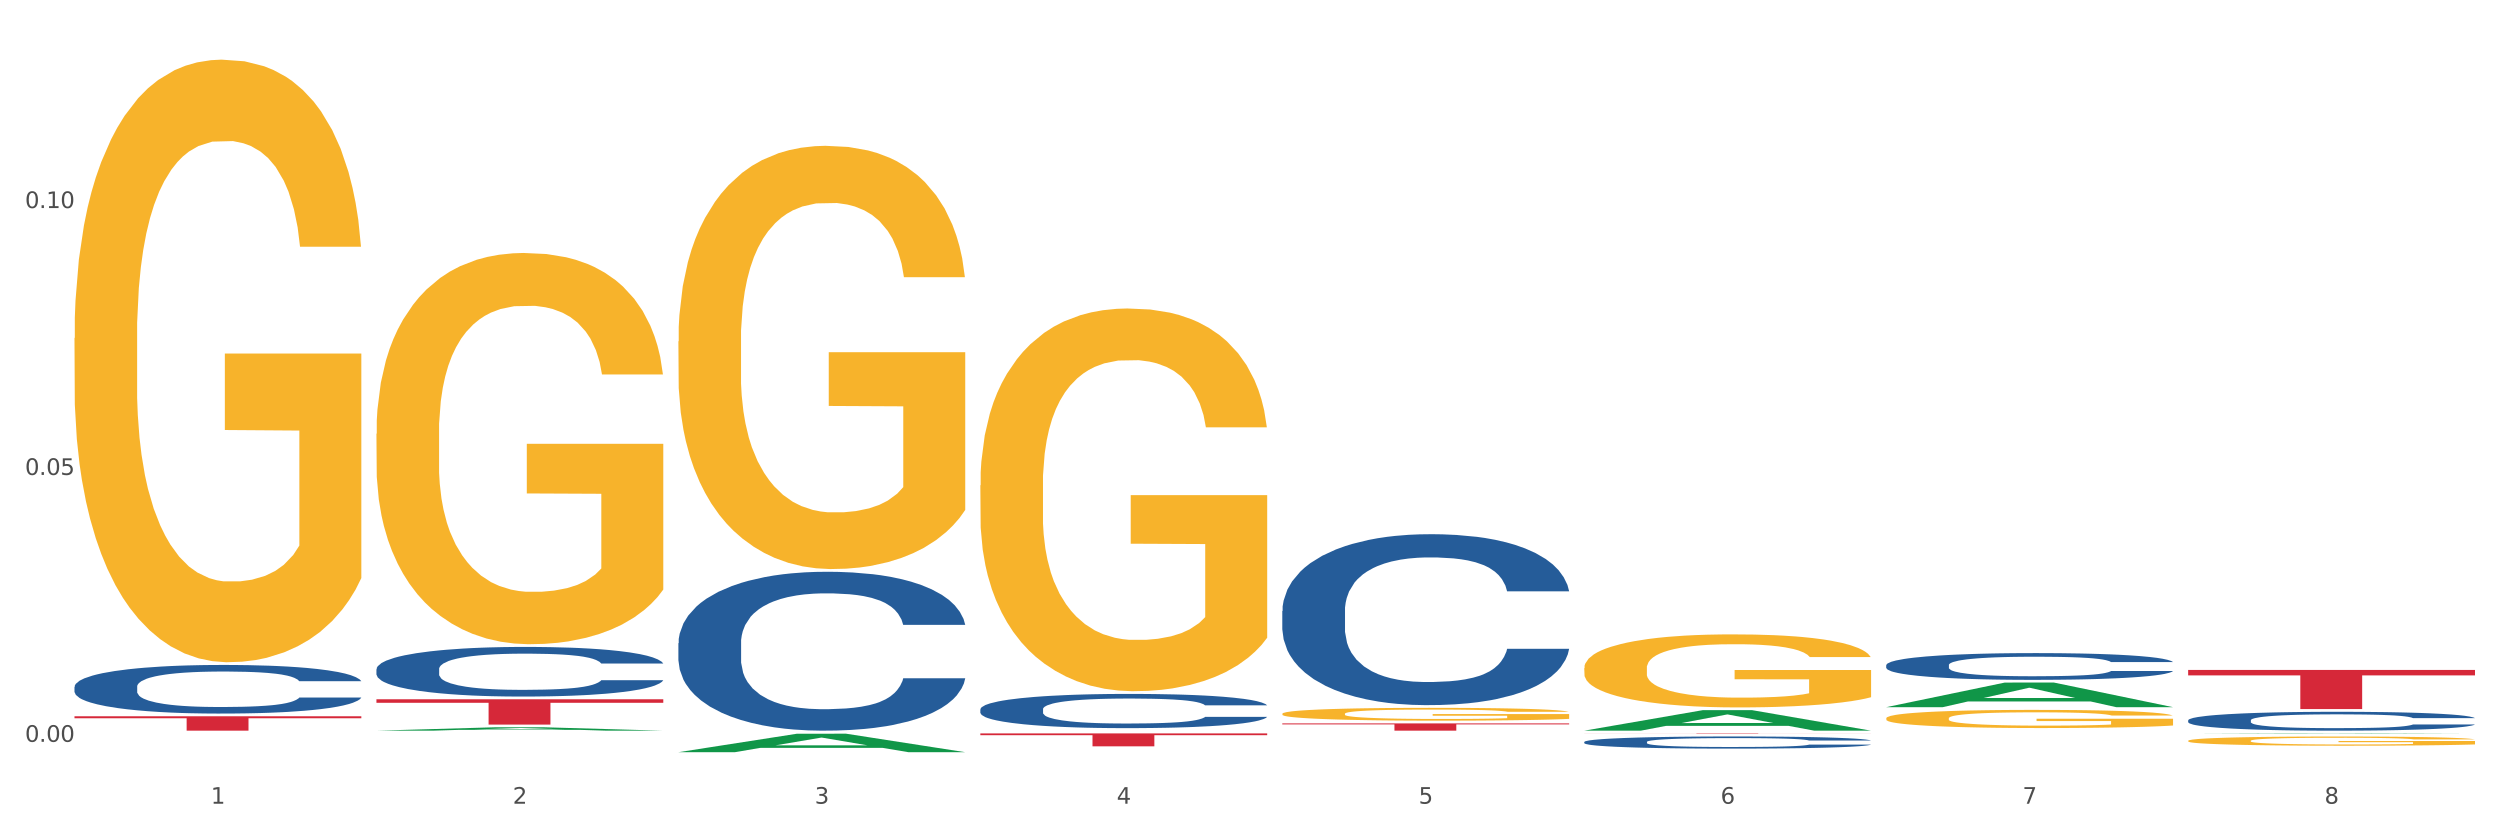 <?xml version="1.0" encoding="utf-8" standalone="no"?>
<!DOCTYPE svg PUBLIC "-//W3C//DTD SVG 1.1//EN"
  "http://www.w3.org/Graphics/SVG/1.1/DTD/svg11.dtd">
<svg xmlns:xlink="http://www.w3.org/1999/xlink" width="1080pt" height="360pt" viewBox="0 0 1080 360" xmlns="http://www.w3.org/2000/svg" version="1.1">
 <rect x="0" y="0" width="1080" height="360" fill="#333333" stroke="none"/>
 <defs>
  <style type="text/css">*{stroke-linejoin: round; stroke-linecap: butt}</style>
 </defs>
 <g id="figure_1">
  <g id="patch_1">
   <path d="M 0 360 
L 1080 360 
L 1080 0 
L 0 0 
z
" style="fill: #ffffff; stroke: #ffffff; stroke-linejoin: miter"/>
  </g>
  <g id="axes_1">
   <g id="matplotlib.axis_1">
    <g id="xtick_1">
     <g id="text_1">
      <!-- 1 -->
      <g style="fill: #4d4d4d" transform="translate(91.082 347.204) scale(0.096 -0.096)">
       <defs>
        <path id="DejaVuSans-31" d="M 794 531 
L 1825 531 
L 1825 4091 
L 703 3866 
L 703 4441 
L 1819 4666 
L 2450 4666 
L 2450 531 
L 3481 531 
L 3481 0 
L 794 0 
L 794 531 
z
" transform="scale(0.016)"/>
       </defs>
       <use xlink:href="#DejaVuSans-31"/>
      </g>
     </g>
    </g>
    <g id="xtick_2">
     <g id="text_2">
      <!-- 2 -->
      <g style="fill: #4d4d4d" transform="translate(221.525 347.204) scale(0.096 -0.096)">
       <defs>
        <path id="DejaVuSans-32" d="M 1228 531 
L 3431 531 
L 3431 0 
L 469 0 
L 469 531 
Q 828 903 1448 1529 
Q 2069 2156 2228 2338 
Q 2531 2678 2651 2914 
Q 2772 3150 2772 3378 
Q 2772 3750 2511 3984 
Q 2250 4219 1831 4219 
Q 1534 4219 1204 4116 
Q 875 4013 500 3803 
L 500 4441 
Q 881 4594 1212 4672 
Q 1544 4750 1819 4750 
Q 2544 4750 2975 4387 
Q 3406 4025 3406 3419 
Q 3406 3131 3298 2873 
Q 3191 2616 2906 2266 
Q 2828 2175 2409 1742 
Q 1991 1309 1228 531 
z
" transform="scale(0.016)"/>
       </defs>
       <use xlink:href="#DejaVuSans-32"/>
      </g>
     </g>
    </g>
    <g id="xtick_3">
     <g id="text_3">
      <!-- 3 -->
      <g style="fill: #4d4d4d" transform="translate(351.968 347.204) scale(0.096 -0.096)">
       <defs>
        <path id="DejaVuSans-33" d="M 2597 2516 
Q 3050 2419 3304 2112 
Q 3559 1806 3559 1356 
Q 3559 666 3084 287 
Q 2609 -91 1734 -91 
Q 1441 -91 1130 -33 
Q 819 25 488 141 
L 488 750 
Q 750 597 1062 519 
Q 1375 441 1716 441 
Q 2309 441 2620 675 
Q 2931 909 2931 1356 
Q 2931 1769 2642 2001 
Q 2353 2234 1838 2234 
L 1294 2234 
L 1294 2753 
L 1863 2753 
Q 2328 2753 2575 2939 
Q 2822 3125 2822 3475 
Q 2822 3834 2567 4026 
Q 2313 4219 1838 4219 
Q 1578 4219 1281 4162 
Q 984 4106 628 3988 
L 628 4550 
Q 988 4650 1302 4700 
Q 1616 4750 1894 4750 
Q 2613 4750 3031 4423 
Q 3450 4097 3450 3541 
Q 3450 3153 3228 2886 
Q 3006 2619 2597 2516 
z
" transform="scale(0.016)"/>
       </defs>
       <use xlink:href="#DejaVuSans-33"/>
      </g>
     </g>
    </g>
    <g id="xtick_4">
     <g id="text_4">
      <!-- 4 -->
      <g style="fill: #4d4d4d" transform="translate(482.412 347.204) scale(0.096 -0.096)">
       <defs>
        <path id="DejaVuSans-34" d="M 2419 4116 
L 825 1625 
L 2419 1625 
L 2419 4116 
z
M 2253 4666 
L 3047 4666 
L 3047 1625 
L 3713 1625 
L 3713 1100 
L 3047 1100 
L 3047 0 
L 2419 0 
L 2419 1100 
L 313 1100 
L 313 1709 
L 2253 4666 
z
" transform="scale(0.016)"/>
       </defs>
       <use xlink:href="#DejaVuSans-34"/>
      </g>
     </g>
    </g>
    <g id="xtick_5">
     <g id="text_5">
      <!-- 5 -->
      <g style="fill: #4d4d4d" transform="translate(612.855 347.204) scale(0.096 -0.096)">
       <defs>
        <path id="DejaVuSans-35" d="M 691 4666 
L 3169 4666 
L 3169 4134 
L 1269 4134 
L 1269 2991 
Q 1406 3038 1543 3061 
Q 1681 3084 1819 3084 
Q 2600 3084 3056 2656 
Q 3513 2228 3513 1497 
Q 3513 744 3044 326 
Q 2575 -91 1722 -91 
Q 1428 -91 1123 -41 
Q 819 9 494 109 
L 494 744 
Q 775 591 1075 516 
Q 1375 441 1709 441 
Q 2250 441 2565 725 
Q 2881 1009 2881 1497 
Q 2881 1984 2565 2268 
Q 2250 2553 1709 2553 
Q 1456 2553 1204 2497 
Q 953 2441 691 2322 
L 691 4666 
z
" transform="scale(0.016)"/>
       </defs>
       <use xlink:href="#DejaVuSans-35"/>
      </g>
     </g>
    </g>
    <g id="xtick_6">
     <g id="text_6">
      <!-- 6 -->
      <g style="fill: #4d4d4d" transform="translate(743.299 347.204) scale(0.096 -0.096)">
       <defs>
        <path id="DejaVuSans-36" d="M 2113 2584 
Q 1688 2584 1439 2293 
Q 1191 2003 1191 1497 
Q 1191 994 1439 701 
Q 1688 409 2113 409 
Q 2538 409 2786 701 
Q 3034 994 3034 1497 
Q 3034 2003 2786 2293 
Q 2538 2584 2113 2584 
z
M 3366 4563 
L 3366 3988 
Q 3128 4100 2886 4159 
Q 2644 4219 2406 4219 
Q 1781 4219 1451 3797 
Q 1122 3375 1075 2522 
Q 1259 2794 1537 2939 
Q 1816 3084 2150 3084 
Q 2853 3084 3261 2657 
Q 3669 2231 3669 1497 
Q 3669 778 3244 343 
Q 2819 -91 2113 -91 
Q 1303 -91 875 529 
Q 447 1150 447 2328 
Q 447 3434 972 4092 
Q 1497 4750 2381 4750 
Q 2619 4750 2861 4703 
Q 3103 4656 3366 4563 
z
" transform="scale(0.016)"/>
       </defs>
       <use xlink:href="#DejaVuSans-36"/>
      </g>
     </g>
    </g>
    <g id="xtick_7">
     <g id="text_7">
      <!-- 7 -->
      <g style="fill: #4d4d4d" transform="translate(873.742 347.204) scale(0.096 -0.096)">
       <defs>
        <path id="DejaVuSans-37" d="M 525 4666 
L 3525 4666 
L 3525 4397 
L 1831 0 
L 1172 0 
L 2766 4134 
L 525 4134 
L 525 4666 
z
" transform="scale(0.016)"/>
       </defs>
       <use xlink:href="#DejaVuSans-37"/>
      </g>
     </g>
    </g>
    <g id="xtick_8">
     <g id="text_8">
      <!-- 8 -->
      <g style="fill: #4d4d4d" transform="translate(1004.185 347.204) scale(0.096 -0.096)">
       <defs>
        <path id="DejaVuSans-38" d="M 2034 2216 
Q 1584 2216 1326 1975 
Q 1069 1734 1069 1313 
Q 1069 891 1326 650 
Q 1584 409 2034 409 
Q 2484 409 2743 651 
Q 3003 894 3003 1313 
Q 3003 1734 2745 1975 
Q 2488 2216 2034 2216 
z
M 1403 2484 
Q 997 2584 770 2862 
Q 544 3141 544 3541 
Q 544 4100 942 4425 
Q 1341 4750 2034 4750 
Q 2731 4750 3128 4425 
Q 3525 4100 3525 3541 
Q 3525 3141 3298 2862 
Q 3072 2584 2669 2484 
Q 3125 2378 3379 2068 
Q 3634 1759 3634 1313 
Q 3634 634 3220 271 
Q 2806 -91 2034 -91 
Q 1263 -91 848 271 
Q 434 634 434 1313 
Q 434 1759 690 2068 
Q 947 2378 1403 2484 
z
M 1172 3481 
Q 1172 3119 1398 2916 
Q 1625 2713 2034 2713 
Q 2441 2713 2670 2916 
Q 2900 3119 2900 3481 
Q 2900 3844 2670 4047 
Q 2441 4250 2034 4250 
Q 1625 4250 1398 4047 
Q 1172 3844 1172 3481 
z
" transform="scale(0.016)"/>
       </defs>
       <use xlink:href="#DejaVuSans-38"/>
      </g>
     </g>
    </g>
    <g id="xtick_9"/>
    <g id="xtick_10"/>
    <g id="xtick_11"/>
    <g id="xtick_12"/>
    <g id="xtick_13"/>
    <g id="xtick_14"/>
    <g id="xtick_15"/>
   </g>
   <g id="matplotlib.axis_2">
    <g id="ytick_1">
     <g id="text_9">
      <!-- 0.00 -->
      <g style="fill: #4d4d4d" transform="translate(10.8 320.465) scale(0.096 -0.096)">
       <defs>
        <path id="DejaVuSans-30" d="M 2034 4250 
Q 1547 4250 1301 3770 
Q 1056 3291 1056 2328 
Q 1056 1369 1301 889 
Q 1547 409 2034 409 
Q 2525 409 2770 889 
Q 3016 1369 3016 2328 
Q 3016 3291 2770 3770 
Q 2525 4250 2034 4250 
z
M 2034 4750 
Q 2819 4750 3233 4129 
Q 3647 3509 3647 2328 
Q 3647 1150 3233 529 
Q 2819 -91 2034 -91 
Q 1250 -91 836 529 
Q 422 1150 422 2328 
Q 422 3509 836 4129 
Q 1250 4750 2034 4750 
z
" transform="scale(0.016)"/>
        <path id="DejaVuSans-2e" d="M 684 794 
L 1344 794 
L 1344 0 
L 684 0 
L 684 794 
z
" transform="scale(0.016)"/>
       </defs>
       <use xlink:href="#DejaVuSans-30"/>
       <use xlink:href="#DejaVuSans-2e" transform="translate(63.623 0)"/>
       <use xlink:href="#DejaVuSans-30" transform="translate(95.41 0)"/>
       <use xlink:href="#DejaVuSans-30" transform="translate(159.033 0)"/>
      </g>
     </g>
    </g>
    <g id="ytick_2">
     <g id="text_10">
      <!-- 0.05 -->
      <g style="fill: #4d4d4d" transform="translate(10.8 205.171) scale(0.096 -0.096)">
       <use xlink:href="#DejaVuSans-30"/>
       <use xlink:href="#DejaVuSans-2e" transform="translate(63.623 0)"/>
       <use xlink:href="#DejaVuSans-30" transform="translate(95.41 0)"/>
       <use xlink:href="#DejaVuSans-35" transform="translate(159.033 0)"/>
      </g>
     </g>
    </g>
    <g id="ytick_3">
     <g id="text_11">
      <!-- 0.10 -->
      <g style="fill: #4d4d4d" transform="translate(10.8 89.878) scale(0.096 -0.096)">
       <use xlink:href="#DejaVuSans-30"/>
       <use xlink:href="#DejaVuSans-2e" transform="translate(63.623 0)"/>
       <use xlink:href="#DejaVuSans-31" transform="translate(95.41 0)"/>
       <use xlink:href="#DejaVuSans-30" transform="translate(159.033 0)"/>
      </g>
     </g>
    </g>
    <g id="ytick_4"/>
    <g id="ytick_5"/>
    <g id="ytick_6"/>
   </g>
   <g id="PolyCollection_1">
    <path d="M 162.618 315.65 
L 162.746 315.649 
L 213.848 314.186 
L 235.055 314.185 
L 286.54 315.653 
L 262.011 315.653 
L 250.896 315.311 
L 198.134 315.311 
L 197.751 315.317 
L 187.019 315.653 
L 162.618 315.653 
L 162.618 315.65 
L 204.777 315.107 
L 244.253 315.106 
L 224.707 314.498 
L 224.451 314.495 
L 224.196 314.499 
L 204.649 315.106 
L 204.777 315.107 
L 162.618 315.65 
z
" clip-path="url(#p13daeb38ce)" style="fill: #109648"/>
    <path d="M 945.279 320.011 
L 945.425 320.008 
L 945.425 319.877 
L 945.718 319.765 
L 947.181 319.493 
L 949.375 319.269 
L 950.985 319.149 
L 952.594 319.051 
L 954.496 318.953 
L 956.837 318.852 
L 961.08 318.703 
L 963.713 318.627 
L 966.932 318.548 
L 972.784 318.432 
L 977.027 318.367 
L 981.416 318.312 
L 988.585 318.247 
L 993.267 318.218 
L 998.242 318.196 
L 1004.24 318.182 
L 1008.776 318.178 
L 1018.724 318.189 
L 1027.21 318.222 
L 1031.307 318.247 
L 1036.574 318.29 
L 1039.354 318.319 
L 1043.889 318.377 
L 1048.571 318.453 
L 1051.79 318.519 
L 1056.618 318.642 
L 1060.275 318.765 
L 1063.64 318.917 
L 1065.396 319.022 
L 1066.713 319.12 
L 1067.883 319.232 
L 1069.054 319.41 
L 1042.719 319.41 
L 1041.694 319.283 
L 1040.085 319.164 
L 1037.744 319.048 
L 1035.696 318.975 
L 1032.185 318.885 
L 1028.966 318.827 
L 1025.601 318.783 
L 1021.504 318.747 
L 1018.285 318.729 
L 1013.75 318.714 
L 1004.825 318.718 
L 998.827 318.747 
L 994.73 318.783 
L 992.097 318.816 
L 989.756 318.852 
L 987.122 318.903 
L 984.05 318.979 
L 981.855 319.048 
L 979.661 319.135 
L 977.905 319.222 
L 976.296 319.323 
L 974.979 319.432 
L 973.955 319.544 
L 973.077 319.682 
L 972.345 319.91 
L 972.345 320.406 
L 972.638 320.519 
L 973.37 320.667 
L 974.247 320.78 
L 975.71 320.914 
L 977.027 321.004 
L 979.514 321.135 
L 982.294 321.243 
L 984.489 321.312 
L 986.683 321.37 
L 990.487 321.45 
L 994.73 321.515 
L 998.388 321.555 
L 1003.362 321.591 
L 1006.727 321.606 
L 1009.653 321.613 
L 1016.822 321.613 
L 1021.943 321.602 
L 1027.649 321.577 
L 1032.038 321.544 
L 1035.696 321.504 
L 1039.792 321.439 
L 1042.426 321.377 
L 1042.426 320.62 
L 1010.239 320.617 
L 1010.239 320.113 
L 1069.2 320.113 
L 1069.2 321.591 
L 1066.713 321.667 
L 1063.933 321.736 
L 1061.007 321.798 
L 1056.618 321.874 
L 1051.351 321.946 
L 1046.669 321.997 
L 1041.694 322.04 
L 1035.842 322.08 
L 1028.234 322.117 
L 1023.553 322.131 
L 1017.7 322.142 
L 1010.824 322.146 
L 1004.825 322.138 
L 998.973 322.12 
L 992.828 322.088 
L 986.83 322.04 
L 982.294 321.993 
L 977.759 321.935 
L 972.931 321.859 
L 969.127 321.787 
L 966.201 321.722 
L 962.982 321.638 
L 959.47 321.53 
L 956.837 321.432 
L 954.496 321.33 
L 952.009 321.2 
L 950.253 321.088 
L 948.498 320.946 
L 947.473 320.841 
L 946.303 320.678 
L 945.425 320.45 
L 945.279 320.011 
z
" clip-path="url(#p13daeb38ce)" style="fill: #f7b32b"/>
    <path d="M 32.175 309.428 
L 156.096 309.428 
L 156.096 310.293 
L 107.35 310.299 
L 107.35 315.653 
L 80.628 315.653 
L 80.628 310.299 
L 32.175 310.293 
L 32.175 309.434 
L 32.175 309.428 
z
" clip-path="url(#p13daeb38ce)" style="fill: #d62839"/>
    <path d="M 423.505 316.817 
L 547.426 316.817 
L 547.426 317.595 
L 498.68 317.601 
L 498.68 322.415 
L 471.958 322.415 
L 471.958 317.601 
L 423.505 317.595 
L 423.505 316.823 
L 423.505 316.817 
z
" clip-path="url(#p13daeb38ce)" style="fill: #d62839"/>
    <path d="M 32.175 146.059 
L 32.321 145.822 
L 32.321 137.263 
L 32.614 129.893 
L 34.077 112.062 
L 36.272 97.321 
L 37.881 89.476 
L 39.49 83.056 
L 41.392 76.637 
L 43.733 69.98 
L 47.976 60.233 
L 50.61 55.24 
L 53.828 50.01 
L 59.681 42.402 
L 63.923 38.122 
L 68.313 34.556 
L 75.482 30.277 
L 80.163 28.375 
L 85.138 26.948 
L 91.136 25.997 
L 95.672 25.759 
L 105.621 26.473 
L 114.106 28.612 
L 118.203 30.277 
L 123.47 33.13 
L 126.25 35.032 
L 130.785 38.836 
L 135.467 43.828 
L 138.686 48.108 
L 143.514 56.191 
L 147.172 64.274 
L 150.537 74.26 
L 152.292 81.154 
L 153.609 87.574 
L 154.779 94.944 
L 155.95 106.593 
L 129.615 106.593 
L 128.591 98.272 
L 126.981 90.427 
L 124.64 82.819 
L 122.592 78.064 
L 119.081 72.12 
L 115.862 68.316 
L 112.497 65.463 
L 108.4 63.086 
L 105.182 61.897 
L 100.646 60.946 
L 91.722 61.184 
L 85.723 63.086 
L 81.626 65.463 
L 78.993 67.603 
L 76.652 69.98 
L 74.019 73.309 
L 70.946 78.302 
L 68.752 82.819 
L 66.557 88.525 
L 64.801 94.231 
L 63.192 100.887 
L 61.875 108.02 
L 60.851 115.39 
L 59.973 124.424 
L 59.242 139.402 
L 59.242 171.974 
L 59.534 179.344 
L 60.266 189.091 
L 61.144 196.462 
L 62.607 205.258 
L 63.923 211.202 
L 66.411 219.761 
L 69.19 226.893 
L 71.385 231.41 
L 73.58 235.214 
L 77.384 240.445 
L 81.626 244.724 
L 85.284 247.339 
L 90.259 249.717 
L 93.624 250.668 
L 96.55 251.143 
L 103.719 251.143 
L 108.839 250.43 
L 114.545 248.766 
L 118.934 246.626 
L 122.592 244.011 
L 126.689 239.732 
L 129.322 235.69 
L 129.322 186.001 
L 97.135 185.763 
L 97.135 152.716 
L 156.096 152.716 
L 156.096 249.717 
L 153.609 254.71 
L 150.829 259.227 
L 147.903 263.268 
L 143.514 268.261 
L 138.247 273.016 
L 133.565 276.345 
L 128.591 279.197 
L 122.738 281.813 
L 115.131 284.19 
L 110.449 285.141 
L 104.596 285.854 
L 97.72 286.092 
L 91.722 285.617 
L 85.869 284.428 
L 79.724 282.288 
L 73.726 279.197 
L 69.19 276.107 
L 64.655 272.303 
L 59.827 267.31 
L 56.023 262.555 
L 53.097 258.276 
L 49.878 252.808 
L 46.367 245.675 
L 43.733 239.256 
L 41.392 232.599 
L 38.905 224.04 
L 37.149 216.67 
L 35.394 207.398 
L 34.37 200.503 
L 33.199 189.805 
L 32.321 174.827 
L 32.175 146.059 
z
" clip-path="url(#p13daeb38ce)" style="fill: #f7b32b"/>
    <path d="M 945.279 311.161 
L 945.425 311.153 
L 945.425 310.945 
L 945.865 310.661 
L 947.476 310.14 
L 949.527 309.745 
L 953.042 309.283 
L 954.946 309.089 
L 957.437 308.873 
L 962.563 308.523 
L 968.422 308.225 
L 972.524 308.061 
L 975.6 307.957 
L 982.484 307.771 
L 986.439 307.689 
L 990.541 307.622 
L 994.056 307.577 
L 999.915 307.525 
L 1004.603 307.502 
L 1010.022 307.495 
L 1014.563 307.502 
L 1020.569 307.532 
L 1029.358 307.622 
L 1032.727 307.674 
L 1037.268 307.763 
L 1041.955 307.882 
L 1045.763 308.002 
L 1050.158 308.173 
L 1054.699 308.396 
L 1059.093 308.68 
L 1062.169 308.94 
L 1064.659 309.216 
L 1066.856 309.551 
L 1068.468 309.916 
L 1069.2 310.222 
L 1042.394 310.222 
L 1041.662 309.946 
L 1040.197 309.648 
L 1038.732 309.447 
L 1037.121 309.283 
L 1034.631 309.097 
L 1032.434 308.978 
L 1028.772 308.836 
L 1025.403 308.747 
L 1022.62 308.694 
L 1019.251 308.65 
L 1012.073 308.605 
L 1006.946 308.605 
L 1003.724 308.62 
L 999.769 308.657 
L 996.4 308.709 
L 992.445 308.799 
L 989.369 308.896 
L 986.293 309.022 
L 984.535 309.112 
L 981.899 309.276 
L 980.141 309.41 
L 977.797 309.641 
L 976.479 309.805 
L 974.135 310.229 
L 973.11 310.542 
L 972.67 310.758 
L 972.377 310.997 
L 972.377 312.159 
L 973.256 312.68 
L 973.989 312.904 
L 975.16 313.157 
L 977.358 313.485 
L 980.58 313.805 
L 983.949 314.036 
L 986.732 314.178 
L 989.369 314.282 
L 992.006 314.364 
L 995.228 314.439 
L 997.865 314.483 
L 1001.82 314.528 
L 1006.507 314.551 
L 1010.169 314.551 
L 1017.639 314.513 
L 1021.008 314.476 
L 1024.231 314.424 
L 1027.746 314.342 
L 1030.53 314.252 
L 1032.141 314.185 
L 1034.777 314.044 
L 1036.828 313.895 
L 1038.586 313.724 
L 1039.758 313.575 
L 1041.076 313.351 
L 1042.101 313.098 
L 1042.394 312.964 
L 1069.2 312.964 
L 1068.614 313.232 
L 1067.589 313.493 
L 1065.538 313.843 
L 1063.927 314.044 
L 1061.437 314.29 
L 1058.8 314.498 
L 1055.138 314.729 
L 1051.769 314.901 
L 1048.254 315.05 
L 1044.445 315.184 
L 1037.561 315.37 
L 1035.07 315.422 
L 1029.797 315.512 
L 1025.696 315.564 
L 1019.69 315.616 
L 1013.538 315.646 
L 1007.093 315.653 
L 1001.38 315.638 
L 995.082 315.594 
L 991.127 315.549 
L 986.732 315.482 
L 981.606 315.378 
L 976.772 315.251 
L 972.231 315.102 
L 967.983 314.93 
L 964.028 314.737 
L 958.901 314.416 
L 955.093 314.103 
L 952.31 313.813 
L 950.406 313.567 
L 948.501 313.254 
L 947.476 313.038 
L 945.865 312.517 
L 945.279 312.032 
L 945.279 311.161 
z
" clip-path="url(#p13daeb38ce)" style="fill: #255c99"/>
    <path d="M 814.835 287.33 
L 814.982 287.32 
L 814.982 287.024 
L 815.421 286.623 
L 817.033 285.884 
L 819.083 285.324 
L 822.599 284.67 
L 824.503 284.395 
L 826.993 284.089 
L 832.12 283.593 
L 837.979 283.171 
L 842.08 282.938 
L 845.157 282.79 
L 852.041 282.527 
L 855.996 282.41 
L 860.097 282.315 
L 863.613 282.252 
L 869.472 282.178 
L 874.159 282.146 
L 879.579 282.136 
L 884.12 282.146 
L 890.126 282.189 
L 898.914 282.315 
L 902.283 282.389 
L 906.824 282.516 
L 911.512 282.685 
L 915.32 282.854 
L 919.714 283.097 
L 924.255 283.413 
L 928.65 283.815 
L 931.726 284.184 
L 934.216 284.575 
L 936.413 285.05 
L 938.024 285.567 
L 938.757 286 
L 911.951 286 
L 911.219 285.609 
L 909.754 285.187 
L 908.289 284.902 
L 906.678 284.67 
L 904.188 284.406 
L 901.99 284.237 
L 898.328 284.036 
L 894.959 283.91 
L 892.176 283.836 
L 888.807 283.772 
L 881.63 283.709 
L 876.503 283.709 
L 873.28 283.73 
L 869.326 283.783 
L 865.957 283.857 
L 862.002 283.983 
L 858.926 284.121 
L 855.849 284.3 
L 854.092 284.427 
L 851.455 284.659 
L 849.697 284.849 
L 847.354 285.176 
L 846.035 285.409 
L 843.692 286.01 
L 842.666 286.454 
L 842.227 286.76 
L 841.934 287.098 
L 841.934 288.745 
L 842.813 289.484 
L 843.545 289.8 
L 844.717 290.159 
L 846.914 290.624 
L 850.137 291.078 
L 853.506 291.405 
L 856.289 291.606 
L 858.926 291.754 
L 861.562 291.87 
L 864.785 291.975 
L 867.421 292.039 
L 871.376 292.102 
L 876.064 292.134 
L 879.726 292.134 
L 887.196 292.081 
L 890.565 292.028 
L 893.788 291.954 
L 897.303 291.838 
L 900.086 291.711 
L 901.697 291.616 
L 904.334 291.416 
L 906.385 291.205 
L 908.142 290.962 
L 909.314 290.751 
L 910.633 290.434 
L 911.658 290.075 
L 911.951 289.885 
L 938.757 289.885 
L 938.171 290.265 
L 937.145 290.634 
L 935.095 291.131 
L 933.483 291.416 
L 930.993 291.764 
L 928.357 292.06 
L 924.695 292.387 
L 921.326 292.63 
L 917.81 292.841 
L 914.002 293.031 
L 907.117 293.295 
L 904.627 293.369 
L 899.354 293.496 
L 895.252 293.569 
L 889.247 293.643 
L 883.095 293.686 
L 876.65 293.696 
L 870.937 293.675 
L 864.638 293.612 
L 860.683 293.548 
L 856.289 293.453 
L 851.162 293.305 
L 846.328 293.126 
L 841.788 292.915 
L 837.54 292.672 
L 833.585 292.398 
L 828.458 291.944 
L 824.649 291.5 
L 821.866 291.088 
L 819.962 290.74 
L 818.058 290.297 
L 817.033 289.991 
L 815.421 289.251 
L 814.835 288.565 
L 814.835 287.33 
z
" clip-path="url(#p13daeb38ce)" style="fill: #255c99"/>
    <path d="M 684.392 320.512 
L 684.538 320.507 
L 684.538 320.373 
L 684.978 320.191 
L 686.589 319.855 
L 688.64 319.601 
L 692.155 319.303 
L 694.06 319.179 
L 696.55 319.04 
L 701.677 318.814 
L 707.536 318.622 
L 711.637 318.517 
L 714.713 318.45 
L 721.598 318.33 
L 725.553 318.277 
L 729.654 318.234 
L 733.169 318.205 
L 739.029 318.171 
L 743.716 318.157 
L 749.136 318.152 
L 753.677 318.157 
L 759.682 318.176 
L 768.471 318.234 
L 771.84 318.267 
L 776.381 318.325 
L 781.068 318.402 
L 784.877 318.478 
L 789.271 318.589 
L 793.812 318.733 
L 798.206 318.915 
L 801.282 319.083 
L 803.772 319.26 
L 805.97 319.476 
L 807.581 319.711 
L 808.313 319.908 
L 781.508 319.908 
L 780.775 319.73 
L 779.31 319.538 
L 777.846 319.409 
L 776.234 319.303 
L 773.744 319.183 
L 771.547 319.107 
L 767.885 319.016 
L 764.516 318.958 
L 761.733 318.924 
L 758.364 318.896 
L 751.186 318.867 
L 746.06 318.867 
L 742.837 318.876 
L 738.882 318.9 
L 735.513 318.934 
L 731.558 318.992 
L 728.482 319.054 
L 725.406 319.136 
L 723.648 319.193 
L 721.012 319.299 
L 719.254 319.385 
L 716.91 319.534 
L 715.592 319.639 
L 713.248 319.913 
L 712.223 320.114 
L 711.784 320.253 
L 711.491 320.407 
L 711.491 321.155 
L 712.369 321.491 
L 713.102 321.635 
L 714.274 321.798 
L 716.471 322.009 
L 719.693 322.215 
L 723.062 322.364 
L 725.846 322.455 
L 728.482 322.522 
L 731.119 322.575 
L 734.341 322.623 
L 736.978 322.652 
L 740.933 322.681 
L 745.62 322.695 
L 749.282 322.695 
L 756.753 322.671 
L 760.122 322.647 
L 763.344 322.613 
L 766.86 322.561 
L 769.643 322.503 
L 771.254 322.46 
L 773.891 322.369 
L 775.941 322.273 
L 777.699 322.162 
L 778.871 322.067 
L 780.189 321.923 
L 781.215 321.76 
L 781.508 321.673 
L 808.313 321.673 
L 807.727 321.846 
L 806.702 322.014 
L 804.651 322.239 
L 803.04 322.369 
L 800.55 322.527 
L 797.913 322.661 
L 794.251 322.81 
L 790.882 322.92 
L 787.367 323.016 
L 783.558 323.103 
L 776.674 323.223 
L 774.184 323.256 
L 768.91 323.314 
L 764.809 323.347 
L 758.803 323.381 
L 752.651 323.4 
L 746.206 323.405 
L 740.493 323.395 
L 734.195 323.367 
L 730.24 323.338 
L 725.846 323.295 
L 720.719 323.227 
L 715.885 323.146 
L 711.344 323.05 
L 707.096 322.94 
L 703.141 322.815 
L 698.015 322.609 
L 694.206 322.407 
L 691.423 322.22 
L 689.519 322.062 
L 687.615 321.86 
L 686.589 321.721 
L 684.978 321.385 
L 684.392 321.074 
L 684.392 320.512 
z
" clip-path="url(#p13daeb38ce)" style="fill: #255c99"/>
    <path d="M 553.949 263.951 
L 554.095 263.884 
L 554.095 261.995 
L 554.535 259.432 
L 556.146 254.711 
L 558.196 251.137 
L 561.712 246.955 
L 563.616 245.202 
L 566.106 243.246 
L 571.233 240.076 
L 577.092 237.378 
L 581.194 235.894 
L 584.27 234.95 
L 591.154 233.264 
L 595.109 232.522 
L 599.211 231.915 
L 602.726 231.51 
L 608.585 231.038 
L 613.273 230.836 
L 618.692 230.769 
L 623.233 230.836 
L 629.239 231.106 
L 638.028 231.915 
L 641.397 232.387 
L 645.937 233.197 
L 650.625 234.276 
L 654.433 235.355 
L 658.828 236.906 
L 663.368 238.929 
L 667.763 241.492 
L 670.839 243.853 
L 673.329 246.348 
L 675.526 249.383 
L 677.137 252.688 
L 677.87 255.453 
L 651.064 255.453 
L 650.332 252.958 
L 648.867 250.26 
L 647.402 248.439 
L 645.791 246.955 
L 643.301 245.269 
L 641.104 244.19 
L 637.442 242.908 
L 634.073 242.099 
L 631.289 241.627 
L 627.92 241.222 
L 620.743 240.818 
L 615.616 240.818 
L 612.394 240.953 
L 608.439 241.29 
L 605.07 241.762 
L 601.115 242.571 
L 598.039 243.448 
L 594.963 244.595 
L 593.205 245.404 
L 590.568 246.888 
L 588.811 248.102 
L 586.467 250.192 
L 585.149 251.676 
L 582.805 255.52 
L 581.78 258.353 
L 581.34 260.309 
L 581.047 262.467 
L 581.047 272.988 
L 581.926 277.71 
L 582.658 279.733 
L 583.83 282.026 
L 586.027 284.994 
L 589.25 287.894 
L 592.619 289.984 
L 595.402 291.266 
L 598.039 292.21 
L 600.675 292.952 
L 603.898 293.626 
L 606.535 294.031 
L 610.489 294.436 
L 615.177 294.638 
L 618.839 294.638 
L 626.309 294.301 
L 629.678 293.964 
L 632.901 293.491 
L 636.416 292.75 
L 639.199 291.94 
L 640.811 291.333 
L 643.447 290.052 
L 645.498 288.703 
L 647.256 287.152 
L 648.428 285.803 
L 649.746 283.78 
L 650.771 281.486 
L 651.064 280.272 
L 677.87 280.272 
L 677.284 282.7 
L 676.259 285.061 
L 674.208 288.231 
L 672.597 290.052 
L 670.106 292.277 
L 667.47 294.166 
L 663.808 296.257 
L 660.439 297.808 
L 656.923 299.157 
L 653.115 300.371 
L 646.23 302.057 
L 643.74 302.529 
L 638.467 303.338 
L 634.366 303.81 
L 628.36 304.283 
L 622.208 304.552 
L 615.763 304.62 
L 610.05 304.485 
L 603.751 304.08 
L 599.797 303.676 
L 595.402 303.069 
L 590.275 302.124 
L 585.442 300.978 
L 580.901 299.629 
L 576.653 298.078 
L 572.698 296.324 
L 567.571 293.424 
L 563.763 290.591 
L 560.98 287.961 
L 559.075 285.735 
L 557.171 282.903 
L 556.146 280.947 
L 554.535 276.226 
L 553.949 271.842 
L 553.949 263.951 
z
" clip-path="url(#p13daeb38ce)" style="fill: #255c99"/>
    <path d="M 423.505 306.412 
L 423.652 306.398 
L 423.652 306.02 
L 424.091 305.507 
L 425.702 304.562 
L 427.753 303.846 
L 431.269 303.009 
L 433.173 302.658 
L 435.663 302.266 
L 440.79 301.632 
L 446.649 301.091 
L 450.75 300.794 
L 453.826 300.605 
L 460.711 300.268 
L 464.666 300.119 
L 468.767 299.998 
L 472.283 299.917 
L 478.142 299.822 
L 482.829 299.782 
L 488.249 299.768 
L 492.79 299.782 
L 498.795 299.836 
L 507.584 299.998 
L 510.953 300.092 
L 515.494 300.254 
L 520.181 300.47 
L 523.99 300.686 
L 528.384 300.997 
L 532.925 301.402 
L 537.319 301.915 
L 540.395 302.388 
L 542.886 302.887 
L 545.083 303.495 
L 546.694 304.157 
L 547.426 304.71 
L 520.621 304.71 
L 519.888 304.211 
L 518.424 303.671 
L 516.959 303.306 
L 515.348 303.009 
L 512.857 302.671 
L 510.66 302.455 
L 506.998 302.199 
L 503.629 302.037 
L 500.846 301.942 
L 497.477 301.861 
L 490.3 301.78 
L 485.173 301.78 
L 481.95 301.807 
L 477.995 301.875 
L 474.626 301.969 
L 470.671 302.131 
L 467.595 302.307 
L 464.519 302.536 
L 462.762 302.698 
L 460.125 302.995 
L 458.367 303.238 
L 456.024 303.657 
L 454.705 303.954 
L 452.362 304.724 
L 451.336 305.291 
L 450.897 305.683 
L 450.604 306.115 
L 450.604 308.221 
L 451.483 309.167 
L 452.215 309.572 
L 453.387 310.031 
L 455.584 310.625 
L 458.807 311.206 
L 462.176 311.624 
L 464.959 311.881 
L 467.595 312.07 
L 470.232 312.218 
L 473.455 312.353 
L 476.091 312.435 
L 480.046 312.516 
L 484.733 312.556 
L 488.395 312.556 
L 495.866 312.489 
L 499.235 312.421 
L 502.457 312.326 
L 505.973 312.178 
L 508.756 312.016 
L 510.367 311.894 
L 513.004 311.638 
L 515.055 311.368 
L 516.812 311.057 
L 517.984 310.787 
L 519.302 310.382 
L 520.328 309.923 
L 520.621 309.68 
L 547.426 309.68 
L 546.84 310.166 
L 545.815 310.639 
L 543.764 311.273 
L 542.153 311.638 
L 539.663 312.083 
L 537.026 312.462 
L 533.364 312.88 
L 529.995 313.191 
L 526.48 313.461 
L 522.671 313.704 
L 515.787 314.041 
L 513.297 314.136 
L 508.024 314.298 
L 503.922 314.393 
L 497.917 314.487 
L 491.764 314.541 
L 485.319 314.555 
L 479.607 314.528 
L 473.308 314.447 
L 469.353 314.366 
L 464.959 314.244 
L 459.832 314.055 
L 454.998 313.825 
L 450.457 313.555 
L 446.209 313.245 
L 442.255 312.894 
L 437.128 312.313 
L 433.319 311.746 
L 430.536 311.219 
L 428.632 310.774 
L 426.728 310.206 
L 425.702 309.815 
L 424.091 308.87 
L 423.505 307.992 
L 423.505 306.412 
z
" clip-path="url(#p13daeb38ce)" style="fill: #255c99"/>
    <path d="M 293.062 277.848 
L 293.208 277.785 
L 293.208 276.03 
L 293.648 273.647 
L 295.259 269.259 
L 297.31 265.936 
L 300.825 262.049 
L 302.729 260.419 
L 305.22 258.601 
L 310.346 255.654 
L 316.205 253.146 
L 320.307 251.767 
L 323.383 250.889 
L 330.267 249.322 
L 334.222 248.632 
L 338.324 248.068 
L 341.839 247.692 
L 347.698 247.253 
L 352.386 247.065 
L 357.806 247.002 
L 362.346 247.065 
L 368.352 247.315 
L 377.141 248.068 
L 380.51 248.507 
L 385.051 249.259 
L 389.738 250.262 
L 393.546 251.265 
L 397.941 252.707 
L 402.482 254.588 
L 406.876 256.971 
L 409.952 259.165 
L 412.442 261.485 
L 414.639 264.306 
L 416.251 267.378 
L 416.983 269.948 
L 390.177 269.948 
L 389.445 267.629 
L 387.98 265.121 
L 386.515 263.428 
L 384.904 262.049 
L 382.414 260.481 
L 380.217 259.478 
L 376.555 258.287 
L 373.186 257.535 
L 370.403 257.096 
L 367.034 256.72 
L 359.856 256.344 
L 354.729 256.344 
L 351.507 256.469 
L 347.552 256.782 
L 344.183 257.221 
L 340.228 257.974 
L 337.152 258.789 
L 334.076 259.855 
L 332.318 260.607 
L 329.682 261.986 
L 327.924 263.115 
L 325.58 265.058 
L 324.262 266.438 
L 321.918 270.011 
L 320.893 272.644 
L 320.453 274.462 
L 320.16 276.469 
L 320.16 286.249 
L 321.039 290.638 
L 321.772 292.519 
L 322.944 294.65 
L 325.141 297.409 
L 328.363 300.105 
L 331.732 302.048 
L 334.515 303.24 
L 337.152 304.117 
L 339.789 304.807 
L 343.011 305.434 
L 345.648 305.81 
L 349.603 306.186 
L 354.29 306.374 
L 357.952 306.374 
L 365.422 306.061 
L 368.791 305.747 
L 372.014 305.308 
L 375.529 304.619 
L 378.313 303.866 
L 379.924 303.302 
L 382.56 302.111 
L 384.611 300.857 
L 386.369 299.415 
L 387.541 298.161 
L 388.859 296.28 
L 389.884 294.149 
L 390.177 293.02 
L 416.983 293.02 
L 416.397 295.277 
L 415.372 297.472 
L 413.321 300.418 
L 411.71 302.111 
L 409.22 304.18 
L 406.583 305.935 
L 402.921 307.879 
L 399.552 309.321 
L 396.037 310.575 
L 392.228 311.703 
L 385.344 313.271 
L 382.853 313.71 
L 377.58 314.462 
L 373.479 314.901 
L 367.473 315.34 
L 361.321 315.59 
L 354.876 315.653 
L 349.163 315.528 
L 342.865 315.152 
L 338.91 314.775 
L 334.515 314.211 
L 329.389 313.333 
L 324.555 312.268 
L 320.014 311.014 
L 315.766 309.572 
L 311.811 307.942 
L 306.684 305.246 
L 302.876 302.613 
L 300.093 300.167 
L 298.189 298.099 
L 296.284 295.465 
L 295.259 293.647 
L 293.648 289.259 
L 293.062 285.183 
L 293.062 277.848 
z
" clip-path="url(#p13daeb38ce)" style="fill: #255c99"/>
    <path d="M 162.618 289.104 
L 162.765 289.085 
L 162.765 288.537 
L 163.204 287.793 
L 164.816 286.422 
L 166.866 285.384 
L 170.382 284.17 
L 172.286 283.661 
L 174.776 283.093 
L 179.903 282.173 
L 185.762 281.39 
L 189.863 280.959 
L 192.94 280.685 
L 199.824 280.195 
L 203.779 279.98 
L 207.88 279.804 
L 211.396 279.686 
L 217.255 279.549 
L 221.942 279.49 
L 227.362 279.471 
L 231.903 279.49 
L 237.909 279.569 
L 246.697 279.804 
L 250.066 279.941 
L 254.607 280.176 
L 259.295 280.489 
L 263.103 280.802 
L 267.497 281.253 
L 272.038 281.84 
L 276.433 282.584 
L 279.509 283.269 
L 281.999 283.994 
L 284.196 284.875 
L 285.807 285.835 
L 286.54 286.637 
L 259.734 286.637 
L 259.002 285.913 
L 257.537 285.13 
L 256.072 284.601 
L 254.461 284.17 
L 251.971 283.681 
L 249.773 283.367 
L 246.111 282.995 
L 242.742 282.76 
L 239.959 282.623 
L 236.59 282.506 
L 229.413 282.388 
L 224.286 282.388 
L 221.064 282.428 
L 217.109 282.525 
L 213.74 282.663 
L 209.785 282.897 
L 206.709 283.152 
L 203.633 283.485 
L 201.875 283.72 
L 199.238 284.151 
L 197.48 284.503 
L 195.137 285.11 
L 193.818 285.541 
L 191.475 286.657 
L 190.449 287.479 
L 190.01 288.047 
L 189.717 288.674 
L 189.717 291.728 
L 190.596 293.099 
L 191.328 293.686 
L 192.5 294.352 
L 194.697 295.213 
L 197.92 296.055 
L 201.289 296.662 
L 204.072 297.034 
L 206.709 297.309 
L 209.345 297.524 
L 212.568 297.72 
L 215.204 297.837 
L 219.159 297.955 
L 223.847 298.013 
L 227.509 298.013 
L 234.979 297.916 
L 238.348 297.818 
L 241.571 297.681 
L 245.086 297.465 
L 247.869 297.23 
L 249.48 297.054 
L 252.117 296.682 
L 254.168 296.29 
L 255.926 295.84 
L 257.097 295.448 
L 258.416 294.861 
L 259.441 294.195 
L 259.734 293.843 
L 286.54 293.843 
L 285.954 294.548 
L 284.928 295.233 
L 282.878 296.153 
L 281.266 296.682 
L 278.776 297.328 
L 276.14 297.876 
L 272.478 298.483 
L 269.109 298.934 
L 265.593 299.325 
L 261.785 299.678 
L 254.9 300.167 
L 252.41 300.304 
L 247.137 300.539 
L 243.035 300.676 
L 237.03 300.813 
L 230.878 300.892 
L 224.433 300.911 
L 218.72 300.872 
L 212.421 300.755 
L 208.466 300.637 
L 204.072 300.461 
L 198.945 300.187 
L 194.111 299.854 
L 189.571 299.462 
L 185.323 299.012 
L 181.368 298.503 
L 176.241 297.661 
L 172.432 296.839 
L 169.649 296.075 
L 167.745 295.429 
L 165.841 294.607 
L 164.816 294.039 
L 163.204 292.668 
L 162.618 291.395 
L 162.618 289.104 
z
" clip-path="url(#p13daeb38ce)" style="fill: #255c99"/>
    <path d="M 32.175 296.695 
L 32.321 296.676 
L 32.321 296.139 
L 32.761 295.41 
L 34.372 294.067 
L 36.423 293.05 
L 39.938 291.861 
L 41.843 291.362 
L 44.333 290.806 
L 49.46 289.904 
L 55.319 289.136 
L 59.42 288.714 
L 62.496 288.446 
L 69.381 287.966 
L 73.336 287.755 
L 77.437 287.582 
L 80.953 287.467 
L 86.812 287.333 
L 91.499 287.276 
L 96.919 287.256 
L 101.46 287.276 
L 107.465 287.352 
L 116.254 287.582 
L 119.623 287.717 
L 124.164 287.947 
L 128.851 288.254 
L 132.66 288.561 
L 137.054 289.002 
L 141.595 289.578 
L 145.989 290.307 
L 149.065 290.978 
L 151.555 291.688 
L 153.753 292.551 
L 155.364 293.491 
L 156.096 294.278 
L 129.291 294.278 
L 128.558 293.568 
L 127.093 292.801 
L 125.629 292.283 
L 124.017 291.861 
L 121.527 291.381 
L 119.33 291.074 
L 115.668 290.71 
L 112.299 290.479 
L 109.516 290.345 
L 106.147 290.23 
L 98.969 290.115 
L 93.843 290.115 
L 90.62 290.153 
L 86.665 290.249 
L 83.296 290.383 
L 79.341 290.614 
L 76.265 290.863 
L 73.189 291.189 
L 71.431 291.419 
L 68.795 291.842 
L 67.037 292.187 
L 64.693 292.782 
L 63.375 293.204 
L 61.031 294.297 
L 60.006 295.103 
L 59.567 295.659 
L 59.274 296.273 
L 59.274 299.266 
L 60.152 300.609 
L 60.885 301.185 
L 62.057 301.837 
L 64.254 302.681 
L 67.476 303.506 
L 70.845 304.101 
L 73.629 304.465 
L 76.265 304.734 
L 78.902 304.945 
L 82.124 305.137 
L 84.761 305.252 
L 88.716 305.367 
L 93.403 305.425 
L 97.065 305.425 
L 104.536 305.329 
L 107.905 305.233 
L 111.127 305.098 
L 114.643 304.887 
L 117.426 304.657 
L 119.037 304.484 
L 121.674 304.12 
L 123.724 303.736 
L 125.482 303.295 
L 126.654 302.911 
L 127.972 302.336 
L 128.998 301.683 
L 129.291 301.338 
L 156.096 301.338 
L 155.51 302.029 
L 154.485 302.7 
L 152.434 303.602 
L 150.823 304.12 
L 148.333 304.753 
L 145.696 305.29 
L 142.034 305.885 
L 138.665 306.326 
L 135.15 306.71 
L 131.341 307.055 
L 124.457 307.535 
L 121.967 307.669 
L 116.693 307.899 
L 112.592 308.034 
L 106.586 308.168 
L 100.434 308.245 
L 93.989 308.264 
L 88.276 308.226 
L 81.978 308.11 
L 78.023 307.995 
L 73.629 307.823 
L 68.502 307.554 
L 63.668 307.228 
L 59.127 306.844 
L 54.879 306.403 
L 50.924 305.904 
L 45.798 305.079 
L 41.989 304.273 
L 39.206 303.525 
L 37.302 302.892 
L 35.398 302.086 
L 34.372 301.53 
L 32.761 300.187 
L 32.175 298.94 
L 32.175 296.695 
z
" clip-path="url(#p13daeb38ce)" style="fill: #255c99"/>
    <path d="M 553.949 312.494 
L 677.87 312.494 
L 677.87 312.933 
L 629.124 312.936 
L 629.124 315.653 
L 602.401 315.653 
L 602.401 312.936 
L 553.949 312.933 
L 553.949 312.497 
L 553.949 312.494 
z
" clip-path="url(#p13daeb38ce)" style="fill: #d62839"/>
    <path d="M 684.392 316.817 
L 808.313 316.817 
L 808.313 316.841 
L 759.567 316.841 
L 759.567 316.988 
L 732.845 316.988 
L 732.845 316.841 
L 684.392 316.841 
L 684.392 316.818 
L 684.392 316.817 
z
" clip-path="url(#p13daeb38ce)" style="fill: #d62839"/>
    <path d="M 945.279 289.413 
L 1069.2 289.413 
L 1069.2 291.764 
L 1020.454 291.78 
L 1020.454 306.331 
L 993.731 306.331 
L 993.731 291.78 
L 945.279 291.764 
L 945.279 289.429 
L 945.279 289.413 
z
" clip-path="url(#p13daeb38ce)" style="fill: #d62839"/>
    <path d="M 814.835 310.295 
L 814.982 310.288 
L 814.982 310.03 
L 815.274 309.808 
L 816.737 309.271 
L 818.932 308.827 
L 820.541 308.591 
L 822.151 308.397 
L 824.053 308.204 
L 826.394 308.003 
L 830.636 307.71 
L 833.27 307.559 
L 836.489 307.402 
L 842.341 307.173 
L 846.584 307.044 
L 850.973 306.936 
L 858.142 306.807 
L 862.824 306.75 
L 867.798 306.707 
L 873.797 306.678 
L 878.332 306.671 
L 888.281 306.693 
L 896.767 306.757 
L 900.863 306.807 
L 906.13 306.893 
L 908.91 306.951 
L 913.446 307.065 
L 918.127 307.216 
L 921.346 307.344 
L 926.174 307.588 
L 929.832 307.832 
L 933.197 308.132 
L 934.953 308.34 
L 936.269 308.533 
L 937.44 308.756 
L 938.61 309.106 
L 912.275 309.106 
L 911.251 308.856 
L 909.642 308.619 
L 907.301 308.39 
L 905.253 308.247 
L 901.741 308.068 
L 898.522 307.953 
L 895.157 307.867 
L 891.061 307.796 
L 887.842 307.76 
L 883.307 307.731 
L 874.382 307.738 
L 868.383 307.796 
L 864.287 307.867 
L 861.653 307.932 
L 859.312 308.003 
L 856.679 308.104 
L 853.606 308.254 
L 851.412 308.39 
L 849.217 308.562 
L 847.462 308.734 
L 845.852 308.935 
L 844.536 309.149 
L 843.511 309.371 
L 842.634 309.644 
L 841.902 310.095 
L 841.902 311.076 
L 842.195 311.298 
L 842.926 311.592 
L 843.804 311.814 
L 845.267 312.079 
L 846.584 312.258 
L 849.071 312.516 
L 851.851 312.731 
L 854.045 312.867 
L 856.24 312.981 
L 860.044 313.139 
L 864.287 313.268 
L 867.944 313.347 
L 872.919 313.418 
L 876.284 313.447 
L 879.21 313.461 
L 886.379 313.461 
L 891.5 313.44 
L 897.206 313.39 
L 901.595 313.325 
L 905.253 313.246 
L 909.349 313.118 
L 911.983 312.996 
L 911.983 311.499 
L 879.795 311.492 
L 879.795 310.496 
L 938.757 310.496 
L 938.757 313.418 
L 936.269 313.569 
L 933.49 313.705 
L 930.563 313.827 
L 926.174 313.977 
L 920.907 314.12 
L 916.225 314.221 
L 911.251 314.307 
L 905.399 314.385 
L 897.791 314.457 
L 893.109 314.486 
L 887.257 314.507 
L 880.38 314.514 
L 874.382 314.5 
L 868.53 314.464 
L 862.385 314.4 
L 856.386 314.307 
L 851.851 314.213 
L 847.315 314.099 
L 842.487 313.948 
L 838.683 313.805 
L 835.757 313.676 
L 832.538 313.511 
L 829.027 313.297 
L 826.394 313.103 
L 824.053 312.903 
L 821.565 312.645 
L 819.81 312.423 
L 818.054 312.143 
L 817.03 311.936 
L 815.86 311.613 
L 814.982 311.162 
L 814.835 310.295 
z
" clip-path="url(#p13daeb38ce)" style="fill: #f7b32b"/>
    <path d="M 684.392 288.633 
L 684.538 288.604 
L 684.538 287.566 
L 684.831 286.673 
L 686.294 284.511 
L 688.489 282.725 
L 690.098 281.774 
L 691.707 280.995 
L 693.609 280.217 
L 695.95 279.41 
L 700.193 278.229 
L 702.827 277.623 
L 706.045 276.989 
L 711.898 276.067 
L 716.14 275.548 
L 720.53 275.116 
L 727.699 274.597 
L 732.38 274.367 
L 737.355 274.194 
L 743.353 274.078 
L 747.889 274.05 
L 757.838 274.136 
L 766.323 274.395 
L 770.42 274.597 
L 775.687 274.943 
L 778.467 275.174 
L 783.002 275.635 
L 787.684 276.24 
L 790.903 276.759 
L 795.731 277.739 
L 799.389 278.719 
L 802.754 279.929 
L 804.509 280.765 
L 805.826 281.543 
L 806.996 282.436 
L 808.167 283.849 
L 781.832 283.849 
L 780.808 282.84 
L 779.198 281.889 
L 776.857 280.967 
L 774.809 280.39 
L 771.298 279.67 
L 768.079 279.209 
L 764.714 278.863 
L 760.617 278.574 
L 757.399 278.43 
L 752.863 278.315 
L 743.939 278.344 
L 737.94 278.574 
L 733.843 278.863 
L 731.21 279.122 
L 728.869 279.41 
L 726.236 279.814 
L 723.163 280.419 
L 720.968 280.967 
L 718.774 281.658 
L 717.018 282.35 
L 715.409 283.157 
L 714.092 284.022 
L 713.068 284.915 
L 712.19 286.01 
L 711.459 287.826 
L 711.459 291.774 
L 711.751 292.668 
L 712.483 293.849 
L 713.361 294.743 
L 714.824 295.809 
L 716.14 296.53 
L 718.628 297.567 
L 721.407 298.432 
L 723.602 298.979 
L 725.797 299.441 
L 729.601 300.075 
L 733.843 300.593 
L 737.501 300.91 
L 742.475 301.199 
L 745.841 301.314 
L 748.767 301.371 
L 755.936 301.371 
L 761.056 301.285 
L 766.762 301.083 
L 771.151 300.824 
L 774.809 300.507 
L 778.906 299.988 
L 781.539 299.498 
L 781.539 293.475 
L 749.352 293.446 
L 749.352 289.44 
L 808.313 289.44 
L 808.313 301.199 
L 805.826 301.804 
L 803.046 302.351 
L 800.12 302.841 
L 795.731 303.447 
L 790.464 304.023 
L 785.782 304.426 
L 780.808 304.772 
L 774.955 305.089 
L 767.348 305.378 
L 762.666 305.493 
L 756.813 305.579 
L 749.937 305.608 
L 743.939 305.55 
L 738.086 305.406 
L 731.941 305.147 
L 725.943 304.772 
L 721.407 304.398 
L 716.872 303.937 
L 712.044 303.331 
L 708.24 302.755 
L 705.314 302.236 
L 702.095 301.573 
L 698.584 300.709 
L 695.95 299.93 
L 693.609 299.123 
L 691.122 298.086 
L 689.366 297.193 
L 687.611 296.069 
L 686.587 295.233 
L 685.416 293.936 
L 684.538 292.12 
L 684.392 288.633 
z
" clip-path="url(#p13daeb38ce)" style="fill: #f7b32b"/>
    <path d="M 162.618 302.076 
L 286.54 302.076 
L 286.54 303.597 
L 237.793 303.607 
L 237.793 313.021 
L 211.071 313.021 
L 211.071 303.607 
L 162.618 303.597 
L 162.618 302.086 
L 162.618 302.076 
z
" clip-path="url(#p13daeb38ce)" style="fill: #d62839"/>
    <path d="M 423.505 209.665 
L 423.651 209.514 
L 423.651 204.078 
L 423.944 199.397 
L 425.407 188.072 
L 427.602 178.71 
L 429.211 173.727 
L 430.82 169.65 
L 432.722 165.573 
L 435.063 161.345 
L 439.306 155.153 
L 441.94 151.982 
L 445.158 148.66 
L 451.011 143.828 
L 455.254 141.11 
L 459.643 138.845 
L 466.812 136.127 
L 471.494 134.919 
L 476.468 134.013 
L 482.467 133.409 
L 487.002 133.258 
L 496.951 133.711 
L 505.437 135.07 
L 509.533 136.127 
L 514.8 137.939 
L 517.58 139.147 
L 522.115 141.563 
L 526.797 144.734 
L 530.016 147.452 
L 534.844 152.586 
L 538.502 157.721 
L 541.867 164.063 
L 543.622 168.442 
L 544.939 172.519 
L 546.11 177.2 
L 547.28 184.599 
L 520.945 184.599 
L 519.921 179.314 
L 518.312 174.331 
L 515.971 169.499 
L 513.922 166.479 
L 510.411 162.704 
L 507.192 160.288 
L 503.827 158.476 
L 499.731 156.966 
L 496.512 156.21 
L 491.976 155.606 
L 483.052 155.757 
L 477.053 156.966 
L 472.957 158.476 
L 470.323 159.835 
L 467.982 161.345 
L 465.349 163.459 
L 462.276 166.63 
L 460.082 169.499 
L 457.887 173.123 
L 456.131 176.747 
L 454.522 180.975 
L 453.205 185.505 
L 452.181 190.186 
L 451.303 195.924 
L 450.572 205.437 
L 450.572 226.124 
L 450.864 230.805 
L 451.596 236.996 
L 452.474 241.677 
L 453.937 247.264 
L 455.254 251.039 
L 457.741 256.475 
L 460.521 261.005 
L 462.715 263.874 
L 464.91 266.29 
L 468.714 269.612 
L 472.957 272.33 
L 476.614 273.991 
L 481.589 275.501 
L 484.954 276.105 
L 487.88 276.407 
L 495.049 276.407 
L 500.17 275.954 
L 505.875 274.897 
L 510.265 273.538 
L 513.922 271.877 
L 518.019 269.159 
L 520.652 266.592 
L 520.652 235.033 
L 488.465 234.882 
L 488.465 213.893 
L 547.426 213.893 
L 547.426 275.501 
L 544.939 278.672 
L 542.159 281.541 
L 539.233 284.108 
L 534.844 287.279 
L 529.577 290.299 
L 524.895 292.413 
L 519.921 294.225 
L 514.069 295.886 
L 506.461 297.396 
L 501.779 298 
L 495.927 298.453 
L 489.05 298.604 
L 483.052 298.302 
L 477.2 297.547 
L 471.055 296.188 
L 465.056 294.225 
L 460.521 292.262 
L 455.985 289.846 
L 451.157 286.675 
L 447.353 283.655 
L 444.427 280.937 
L 441.208 277.464 
L 437.697 272.934 
L 435.063 268.857 
L 432.722 264.629 
L 430.235 259.193 
L 428.48 254.512 
L 426.724 248.623 
L 425.7 244.244 
L 424.529 237.449 
L 423.651 227.936 
L 423.505 209.665 
z
" clip-path="url(#p13daeb38ce)" style="fill: #f7b32b"/>
    <path d="M 293.062 147.482 
L 293.208 147.315 
L 293.208 141.304 
L 293.501 136.127 
L 294.964 123.603 
L 297.158 113.25 
L 298.768 107.739 
L 300.377 103.23 
L 302.279 98.722 
L 304.62 94.046 
L 308.863 87.2 
L 311.496 83.693 
L 314.715 80.019 
L 320.567 74.676 
L 324.81 71.67 
L 329.199 69.165 
L 336.368 66.159 
L 341.05 64.823 
L 346.025 63.821 
L 352.023 63.153 
L 356.559 62.986 
L 366.507 63.487 
L 374.993 64.99 
L 379.09 66.159 
L 384.357 68.163 
L 387.137 69.499 
L 391.672 72.171 
L 396.354 75.677 
L 399.573 78.683 
L 404.401 84.361 
L 408.058 90.038 
L 411.423 97.052 
L 413.179 101.895 
L 414.496 106.403 
L 415.666 111.58 
L 416.837 119.762 
L 390.502 119.762 
L 389.477 113.918 
L 387.868 108.407 
L 385.527 103.063 
L 383.479 99.724 
L 379.968 95.549 
L 376.749 92.877 
L 373.384 90.873 
L 369.287 89.203 
L 366.069 88.369 
L 361.533 87.701 
L 352.608 87.868 
L 346.61 89.203 
L 342.513 90.873 
L 339.88 92.376 
L 337.539 94.046 
L 334.905 96.384 
L 331.833 99.891 
L 329.638 103.063 
L 327.444 107.071 
L 325.688 111.079 
L 324.079 115.754 
L 322.762 120.764 
L 321.738 125.941 
L 320.86 132.286 
L 320.128 142.806 
L 320.128 165.684 
L 320.421 170.86 
L 321.153 177.707 
L 322.03 182.883 
L 323.493 189.062 
L 324.81 193.237 
L 327.297 199.248 
L 330.077 204.258 
L 332.272 207.431 
L 334.466 210.102 
L 338.27 213.776 
L 342.513 216.782 
L 346.171 218.619 
L 351.145 220.289 
L 354.51 220.957 
L 357.436 221.291 
L 364.605 221.291 
L 369.726 220.79 
L 375.432 219.621 
L 379.821 218.118 
L 383.479 216.281 
L 387.576 213.275 
L 390.209 210.436 
L 390.209 175.536 
L 358.022 175.369 
L 358.022 152.158 
L 416.983 152.158 
L 416.983 220.289 
L 414.496 223.795 
L 411.716 226.968 
L 408.79 229.807 
L 404.401 233.314 
L 399.134 236.653 
L 394.452 238.991 
L 389.477 240.995 
L 383.625 242.832 
L 376.017 244.502 
L 371.336 245.17 
L 365.483 245.671 
L 358.607 245.838 
L 352.608 245.504 
L 346.756 244.669 
L 340.611 243.166 
L 334.613 240.995 
L 330.077 238.824 
L 325.542 236.153 
L 320.714 232.646 
L 316.91 229.306 
L 313.984 226.3 
L 310.765 222.46 
L 307.253 217.45 
L 304.62 212.941 
L 302.279 208.266 
L 299.792 202.254 
L 298.036 197.077 
L 296.281 190.565 
L 295.256 185.722 
L 294.086 178.208 
L 293.208 167.688 
L 293.062 147.482 
z
" clip-path="url(#p13daeb38ce)" style="fill: #f7b32b"/>
    <path d="M 162.618 187.386 
L 162.765 187.231 
L 162.765 181.674 
L 163.057 176.889 
L 164.52 165.312 
L 166.715 155.741 
L 168.324 150.647 
L 169.934 146.479 
L 171.836 142.311 
L 174.177 137.989 
L 178.419 131.66 
L 181.053 128.418 
L 184.272 125.022 
L 190.124 120.083 
L 194.367 117.304 
L 198.756 114.989 
L 205.925 112.21 
L 210.607 110.975 
L 215.581 110.049 
L 221.58 109.432 
L 226.115 109.277 
L 236.064 109.74 
L 244.55 111.13 
L 248.646 112.21 
L 253.913 114.063 
L 256.693 115.297 
L 261.229 117.767 
L 265.91 121.009 
L 269.129 123.788 
L 273.957 129.036 
L 277.615 134.284 
L 280.98 140.768 
L 282.736 145.244 
L 284.052 149.412 
L 285.223 154.197 
L 286.393 161.761 
L 260.058 161.761 
L 259.034 156.358 
L 257.425 151.264 
L 255.084 146.325 
L 253.036 143.237 
L 249.524 139.378 
L 246.305 136.909 
L 242.94 135.056 
L 238.844 133.512 
L 235.625 132.741 
L 231.09 132.123 
L 222.165 132.278 
L 216.166 133.512 
L 212.07 135.056 
L 209.436 136.445 
L 207.095 137.989 
L 204.462 140.15 
L 201.389 143.392 
L 199.195 146.325 
L 197 150.03 
L 195.245 153.734 
L 193.635 158.056 
L 192.319 162.687 
L 191.294 167.473 
L 190.417 173.339 
L 189.685 183.064 
L 189.685 204.212 
L 189.978 208.997 
L 190.709 215.326 
L 191.587 220.111 
L 193.05 225.823 
L 194.367 229.682 
L 196.854 235.239 
L 199.634 239.87 
L 201.828 242.803 
L 204.023 245.273 
L 207.827 248.669 
L 212.07 251.447 
L 215.727 253.145 
L 220.702 254.689 
L 224.067 255.306 
L 226.993 255.615 
L 234.162 255.615 
L 239.283 255.152 
L 244.989 254.071 
L 249.378 252.682 
L 253.036 250.984 
L 257.132 248.206 
L 259.766 245.581 
L 259.766 213.319 
L 227.578 213.165 
L 227.578 191.708 
L 286.54 191.708 
L 286.54 254.689 
L 284.052 257.931 
L 281.273 260.863 
L 278.346 263.488 
L 273.957 266.729 
L 268.69 269.817 
L 264.008 271.978 
L 259.034 273.83 
L 253.182 275.528 
L 245.574 277.072 
L 240.892 277.689 
L 235.04 278.152 
L 228.164 278.307 
L 222.165 277.998 
L 216.313 277.226 
L 210.168 275.837 
L 204.169 273.83 
L 199.634 271.823 
L 195.098 269.354 
L 190.27 266.112 
L 186.466 263.025 
L 183.54 260.246 
L 180.321 256.696 
L 176.81 252.065 
L 174.177 247.897 
L 171.836 243.575 
L 169.348 238.017 
L 167.593 233.232 
L 165.837 227.212 
L 164.813 222.735 
L 163.643 215.789 
L 162.765 206.064 
L 162.618 187.386 
z
" clip-path="url(#p13daeb38ce)" style="fill: #f7b32b"/>
    <path d="M 293.062 324.934 
L 293.19 324.927 
L 344.291 316.965 
L 365.498 316.957 
L 416.983 324.95 
L 392.454 324.95 
L 381.34 323.088 
L 328.577 323.088 
L 328.194 323.118 
L 317.463 324.95 
L 293.062 324.95 
L 293.062 324.934 
L 335.221 321.978 
L 374.696 321.97 
L 355.15 318.661 
L 354.895 318.646 
L 354.639 318.668 
L 335.093 321.97 
L 335.221 321.978 
L 293.062 324.934 
z
" clip-path="url(#p13daeb38ce)" style="fill: #109648"/>
    <path d="M 684.392 315.636 
L 684.52 315.628 
L 735.621 306.781 
L 756.828 306.772 
L 808.313 315.653 
L 783.784 315.653 
L 772.67 313.585 
L 719.908 313.585 
L 719.524 313.618 
L 708.793 315.653 
L 684.392 315.653 
L 684.392 315.636 
L 726.551 312.351 
L 766.027 312.343 
L 746.48 308.665 
L 746.225 308.649 
L 745.969 308.674 
L 726.423 312.343 
L 726.551 312.351 
L 684.392 315.636 
z
" clip-path="url(#p13daeb38ce)" style="fill: #109648"/>
    <path d="M 814.835 305.487 
L 814.963 305.477 
L 866.065 294.87 
L 887.272 294.86 
L 938.757 305.507 
L 914.228 305.507 
L 903.113 303.028 
L 850.351 303.028 
L 849.968 303.068 
L 839.236 305.507 
L 814.835 305.507 
L 814.835 305.487 
L 856.994 301.548 
L 896.47 301.538 
L 876.924 297.13 
L 876.668 297.11 
L 876.413 297.14 
L 856.866 301.538 
L 856.994 301.548 
L 814.835 305.487 
z
" clip-path="url(#p13daeb38ce)" style="fill: #109648"/>
    <path d="M 945.279 317.014 
L 945.407 317.013 
L 996.508 316.818 
L 1017.715 316.817 
L 1069.2 317.014 
L 1044.671 317.014 
L 1033.557 316.968 
L 980.794 316.968 
L 980.411 316.969 
L 969.68 317.014 
L 945.279 317.014 
L 945.279 317.014 
L 987.438 316.941 
L 1026.913 316.941 
L 1007.367 316.859 
L 1007.112 316.859 
L 1006.856 316.859 
L 987.31 316.941 
L 987.438 316.941 
L 945.279 317.014 
z
" clip-path="url(#p13daeb38ce)" style="fill: #109648"/>
    <path d="M 553.949 308.347 
L 554.095 308.342 
L 554.095 308.159 
L 554.388 308.002 
L 555.851 307.623 
L 558.045 307.309 
L 559.655 307.141 
L 561.264 307.005 
L 563.166 306.868 
L 565.507 306.726 
L 569.75 306.518 
L 572.383 306.412 
L 575.602 306.301 
L 581.454 306.139 
L 585.697 306.047 
L 590.086 305.971 
L 597.255 305.88 
L 601.937 305.84 
L 606.911 305.809 
L 612.91 305.789 
L 617.445 305.784 
L 627.394 305.799 
L 635.88 305.845 
L 639.977 305.88 
L 645.244 305.941 
L 648.023 305.982 
L 652.559 306.063 
L 657.241 306.169 
L 660.459 306.26 
L 665.287 306.432 
L 668.945 306.604 
L 672.31 306.817 
L 674.066 306.964 
L 675.383 307.101 
L 676.553 307.258 
L 677.724 307.506 
L 651.388 307.506 
L 650.364 307.329 
L 648.755 307.162 
L 646.414 307 
L 644.366 306.898 
L 640.854 306.772 
L 637.636 306.691 
L 634.271 306.63 
L 630.174 306.579 
L 626.955 306.554 
L 622.42 306.534 
L 613.495 306.539 
L 607.497 306.579 
L 603.4 306.63 
L 600.767 306.675 
L 598.426 306.726 
L 595.792 306.797 
L 592.72 306.903 
L 590.525 307 
L 588.331 307.121 
L 586.575 307.243 
L 584.965 307.384 
L 583.649 307.536 
L 582.625 307.693 
L 581.747 307.886 
L 581.015 308.205 
L 581.015 308.899 
L 581.308 309.056 
L 582.039 309.264 
L 582.917 309.421 
L 584.38 309.608 
L 585.697 309.735 
L 588.184 309.917 
L 590.964 310.069 
L 593.159 310.165 
L 595.353 310.246 
L 599.157 310.358 
L 603.4 310.449 
L 607.058 310.504 
L 612.032 310.555 
L 615.397 310.575 
L 618.323 310.585 
L 625.492 310.585 
L 630.613 310.57 
L 636.319 310.535 
L 640.708 310.489 
L 644.366 310.434 
L 648.462 310.342 
L 651.096 310.256 
L 651.096 309.198 
L 618.908 309.193 
L 618.908 308.489 
L 677.87 308.489 
L 677.87 310.555 
L 675.383 310.661 
L 672.603 310.758 
L 669.677 310.844 
L 665.287 310.95 
L 660.02 311.051 
L 655.339 311.122 
L 650.364 311.183 
L 644.512 311.239 
L 636.904 311.29 
L 632.222 311.31 
L 626.37 311.325 
L 619.494 311.33 
L 613.495 311.32 
L 607.643 311.295 
L 601.498 311.249 
L 595.5 311.183 
L 590.964 311.117 
L 586.429 311.036 
L 581.6 310.93 
L 577.796 310.829 
L 574.87 310.737 
L 571.652 310.621 
L 568.14 310.469 
L 565.507 310.332 
L 563.166 310.19 
L 560.679 310.008 
L 558.923 309.851 
L 557.167 309.654 
L 556.143 309.507 
L 554.973 309.279 
L 554.095 308.96 
L 553.949 308.347 
z
" clip-path="url(#p13daeb38ce)" style="fill: #f7b32b"/>
   </g>
  </g>
 </g>
 <defs>
  <clipPath id="p13daeb38ce">
   <rect x="32.175" y="10.8" width="1037.025" height="329.109"/>
  </clipPath>
 </defs>
</svg>
